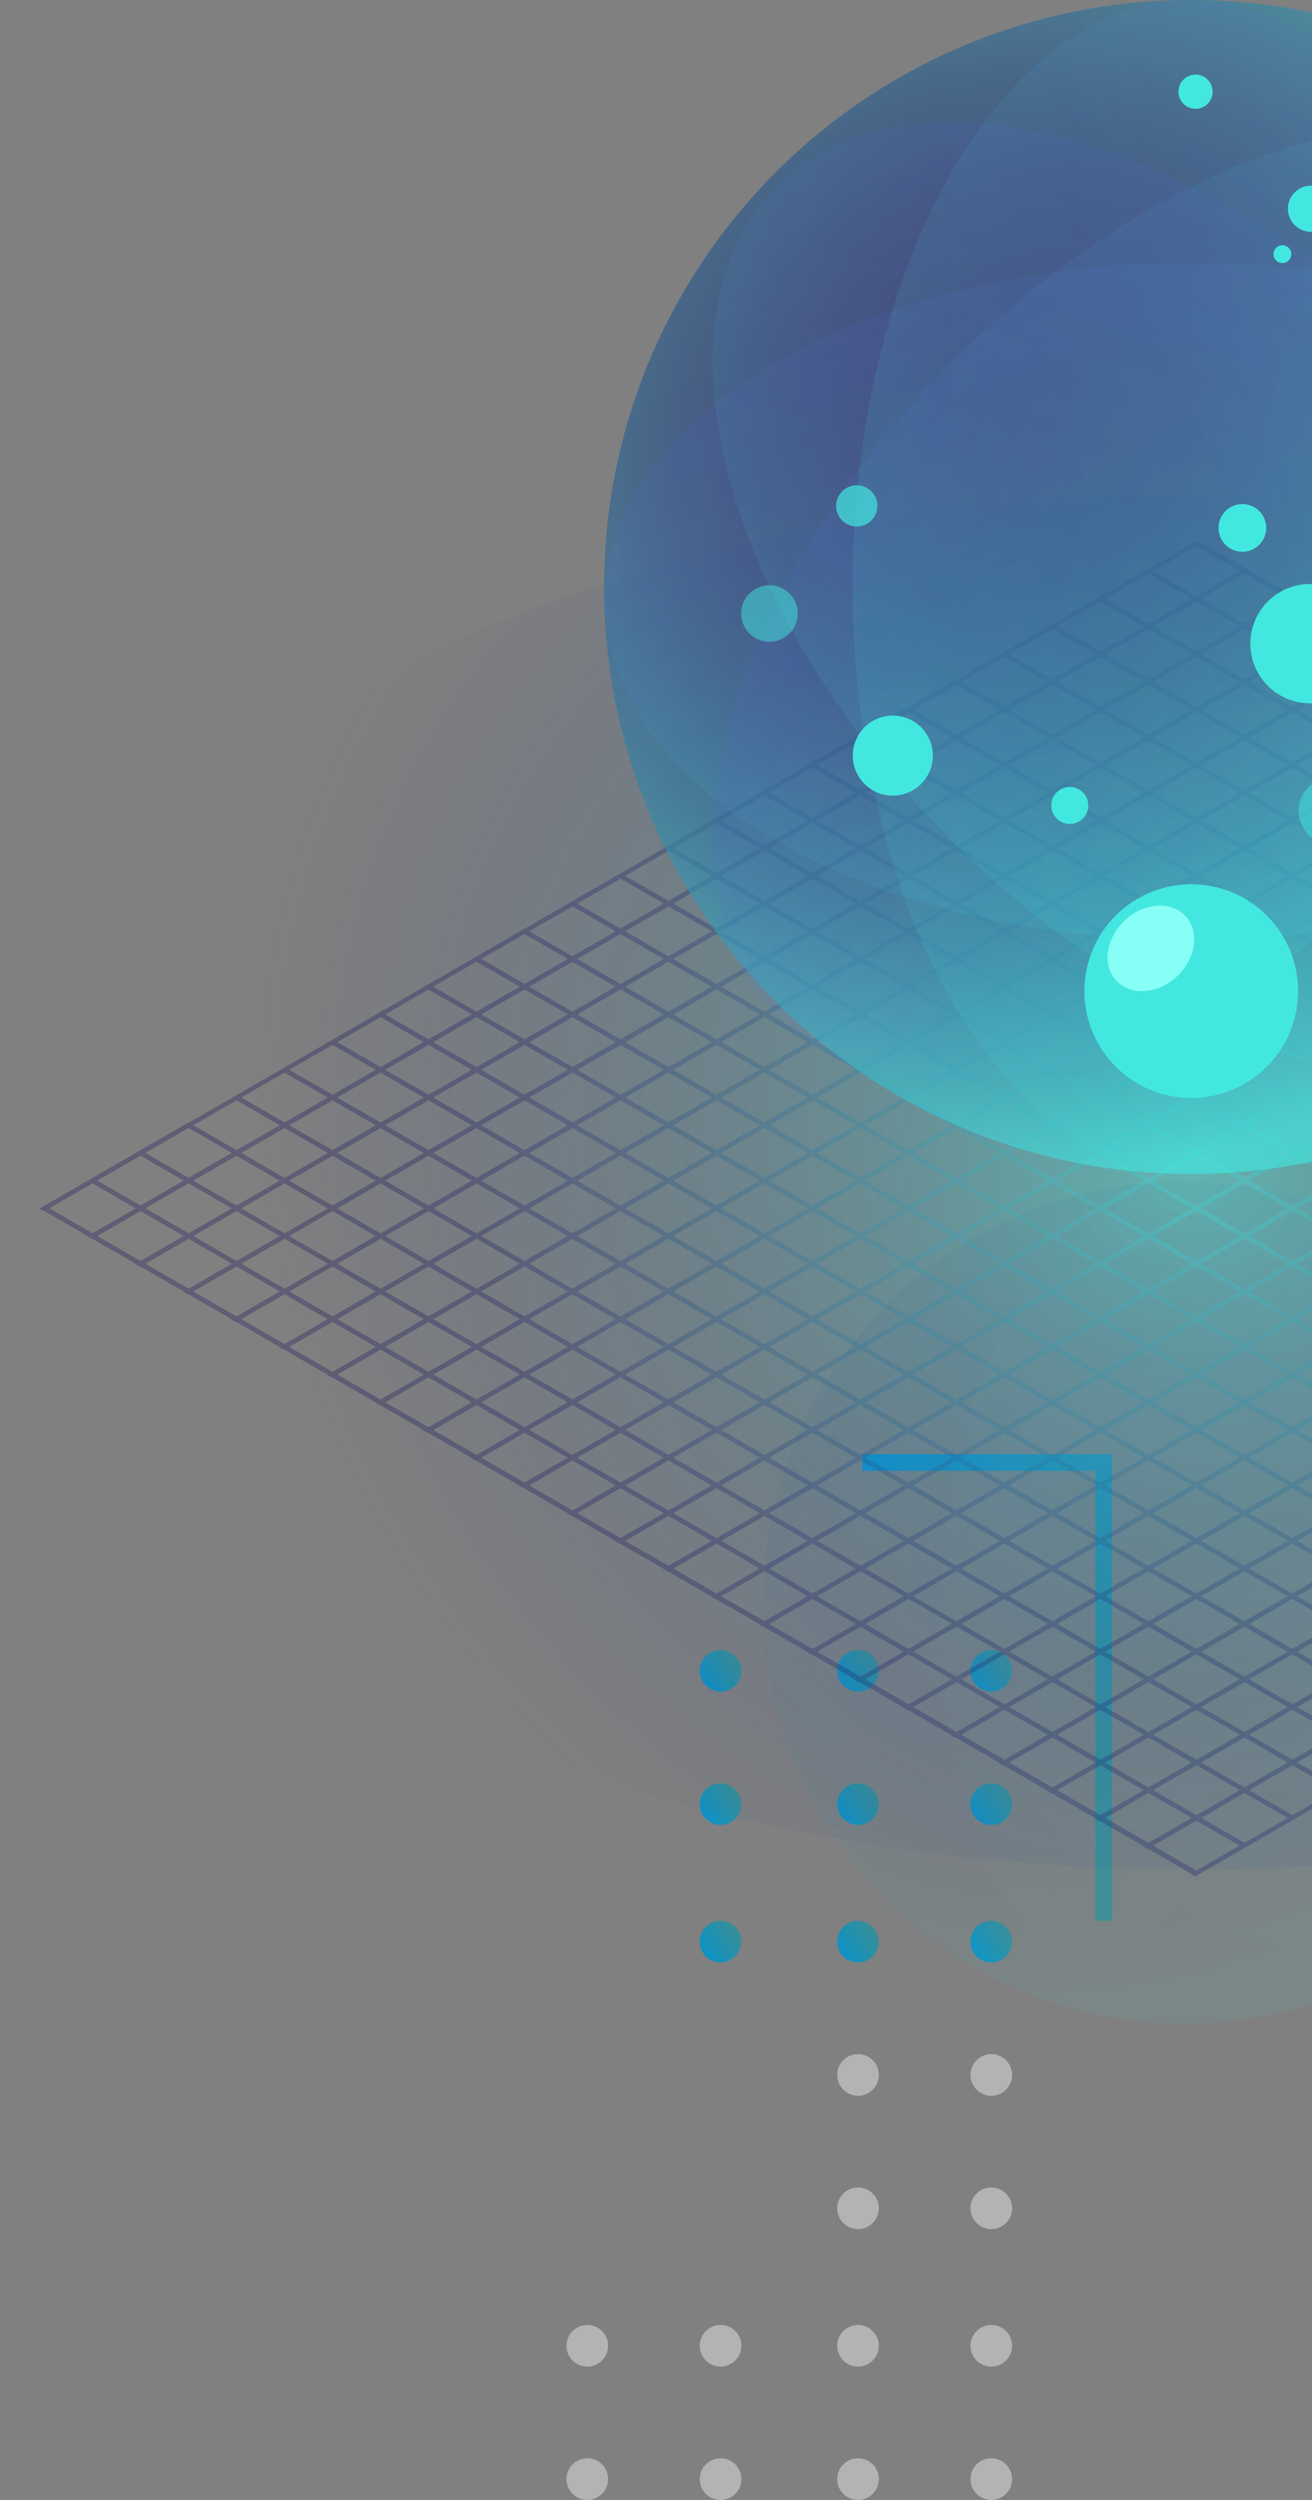 <svg width="315" height="600" viewBox="0 0 315 600" fill="none" xmlns="http://www.w3.org/2000/svg">
  <rect x="0" y="0" width="315" height="600" fill="#808080" stroke="none"/>
  <circle cx="238" cy="595" r="5" fill="white" fill-opacity="0.4"/>
  <circle cx="206" cy="595" r="5" fill="white" fill-opacity="0.4"/>
  <circle cx="173" cy="595" r="5" fill="white" fill-opacity="0.4"/>
  <circle cx="141" cy="595" r="5" fill="white" fill-opacity="0.4"/>
  <circle cx="238" cy="563" r="5" fill="white" fill-opacity="0.4"/>
  <circle cx="206" cy="563" r="5" fill="white" fill-opacity="0.4"/>
  <circle cx="173" cy="563" r="5" fill="white" fill-opacity="0.4"/>
  <circle cx="141" cy="563" r="5" fill="white" fill-opacity="0.4"/>
  <circle cx="238" cy="530" r="5" fill="white" fill-opacity="0.4"/>
  <circle cx="206" cy="530" r="5" fill="white" fill-opacity="0.4"/>
  <circle cx="238" cy="498" r="5" fill="white" fill-opacity="0.4"/>
  <circle cx="206" cy="498" r="5" fill="white" fill-opacity="0.4"/>
  <circle cx="238" cy="466" r="5" fill="url(#paint0_linear_1266_60133)"/>
  <circle cx="206" cy="466" r="5" fill="url(#paint1_linear_1266_60133)"/>
  <circle cx="173" cy="466" r="5" fill="url(#paint2_linear_1266_60133)"/>
  <circle cx="238" cy="433" r="5" fill="url(#paint3_linear_1266_60133)"/>
  <circle cx="206" cy="433" r="5" fill="url(#paint4_linear_1266_60133)"/>
  <circle cx="173" cy="433" r="5" fill="url(#paint5_linear_1266_60133)"/>
  <circle cx="238" cy="401" r="5" fill="url(#paint6_linear_1266_60133)"/>
  <circle cx="206" cy="401" r="5" fill="url(#paint7_linear_1266_60133)"/>
  <circle cx="173" cy="401" r="5" fill="url(#paint8_linear_1266_60133)"/>
  <path d="M265 461L265 351L207 351" stroke="url(#paint9_linear_1266_60133)" stroke-width="4"/>
  <path opacity="0.3" d="M565.072 289.947L563.93 289.276L563.821 289.331L553.448 283.35L553.557 283.295L552.414 282.625L552.306 282.679L541.933 276.698L542.041 276.643L540.899 275.973L540.79 276.027L530.417 270.046L530.526 269.991L529.384 269.321L529.275 269.375L518.902 263.394L519.011 263.339L517.868 262.669L517.759 262.723L507.386 256.742L507.495 256.688L506.353 256.017L506.244 256.071L495.871 250.09L495.98 250.036L494.837 249.365L494.728 249.419L484.355 243.438L484.464 243.384L483.322 242.713L483.213 242.767L472.84 236.786L472.949 236.732L471.806 236.061L471.698 236.116L461.325 230.134L461.433 230.08L460.291 229.409L460.182 229.464L449.809 223.482L449.918 223.428L448.775 222.757L448.667 222.812L438.294 216.83L438.402 216.776L437.26 216.105L437.151 216.16L426.778 210.179L426.887 210.124L425.745 209.454L425.636 209.508L415.263 203.527L415.372 203.472L414.229 202.802L414.12 202.856L403.747 196.875L403.856 196.82L402.714 196.15L402.605 196.204L392.232 190.223L392.341 190.168L391.198 189.498L391.089 189.552L380.716 183.571L380.825 183.517L379.683 182.846L379.574 182.9L369.201 176.919L369.31 176.865L368.167 176.194L368.059 176.248L357.686 170.267L357.794 170.213L356.652 169.542L356.543 169.596L346.17 163.615L346.279 163.561L345.137 162.89L345.028 162.945L334.655 156.963L334.764 156.909L333.621 156.238L333.512 156.293L323.139 150.311L323.248 150.257L322.106 149.586L321.997 149.641L311.624 143.659L311.733 143.605L310.59 142.934L310.481 142.989L300.108 137.008L300.217 136.953L299.075 136.283L298.966 136.337L288.593 130.356L288.702 130.301L287.559 129.631L287.45 129.685L286.308 130.356L275.935 136.337L274.793 137.008L264.42 142.989L263.277 143.659L252.904 149.641L251.762 150.311L241.389 156.293L240.246 156.963L229.873 162.945L228.495 163.67L218.122 169.651L216.98 170.321L206.607 176.303L205.464 176.973L195.091 182.955L193.949 183.625L183.576 189.607L182.433 190.277L172.06 196.258L170.918 196.929L160.545 202.91L159.402 203.581L149.029 209.562L147.887 210.233L137.514 216.214L136.372 216.885L125.89 222.939L124.838 223.537L114.465 229.518L113.323 230.189L102.95 236.17L101.807 236.841L91.434 242.822L90.292 243.492L79.919 249.474L78.776 250.144L68.403 256.126L67.261 256.796L56.888 262.778L55.745 263.448L45.372 269.429L44.103 270.064L33.73 276.045L32.587 276.716L22.215 282.697L21.072 283.368L10.699 289.349L9.539 290.001L9.43 290.056L10.572 290.726L10.681 290.672L21.054 296.653L20.945 296.708L22.088 297.378L22.196 297.324L32.569 303.305L32.461 303.36L33.603 304.03L33.712 303.976L44.085 309.957L43.976 310.012L45.118 310.682L45.227 310.628L55.6 316.609L55.492 316.663L56.634 317.334L56.743 317.28L67.116 323.261L67.007 323.315L68.149 323.986L68.258 323.932L78.631 329.913L78.522 329.967L79.665 330.638L79.774 330.584L90.147 336.565L90.038 336.619L91.18 337.29L91.289 337.235L101.662 343.217L101.553 343.271L102.696 343.942L102.804 343.887L113.177 349.869L113.069 349.923L114.211 350.594L114.32 350.539L124.693 356.521L124.584 356.575L125.727 357.246L125.835 357.191L136.208 363.172L136.1 363.227L137.242 363.897L137.351 363.843L147.724 369.824L147.615 369.879L148.757 370.549L148.866 370.495L159.239 376.476L159.13 376.531L160.273 377.201L160.382 377.147L170.755 383.128L170.646 383.183L171.788 383.853L171.897 383.799L182.27 389.78L182.161 389.834L183.304 390.505L183.413 390.451L193.786 396.432L193.677 396.486L194.819 397.157L194.928 397.103L205.301 403.084L205.192 403.138L206.335 403.809L206.443 403.755L216.816 409.736L216.708 409.79L217.85 410.461L217.959 410.406L228.332 416.388L228.223 416.442L229.366 417.113L229.474 417.058L239.847 423.04L239.738 423.094L240.881 423.765L240.99 423.71L251.363 429.692L251.254 429.746L252.396 430.417L252.505 430.362L262.878 436.343L262.769 436.398L263.912 437.068L264.021 437.014L274.394 442.995L274.285 443.05L275.427 443.72L275.536 443.666L285.909 449.647L285.8 449.702L286.943 450.372L287.396 450.1L288.194 449.647L299.31 443.231L299.709 442.995L310.082 437.014L311.225 436.343L321.598 430.362L322.45 429.873L333.113 423.728L333.675 423.402L344.629 417.076L345.771 416.406L356.18 410.388L357.287 409.754L368.095 403.519L368.82 403.102L379.193 397.121L380.336 396.45L390.709 390.469L391.797 389.834L402.224 383.817L403.367 383.146L413.74 377.165L414.882 376.494L425.255 370.513L426.397 369.842L436.77 363.861L437.913 363.191L448.286 357.209L449.428 356.539L459.801 350.557L460.944 349.887L471.317 343.905L472.459 343.235L482.832 337.254L483.975 336.583L494.348 330.602L495.49 329.931L505.863 323.95L507.005 323.279L517.378 317.298L518.521 316.627L528.894 310.646L530.036 309.975L540.427 303.976L541.57 303.323L551.943 297.342L553.085 296.671L563.458 290.69L564.601 290.02L565.072 289.947ZM551.145 283.368L540.772 289.349L530.399 283.368L540.772 277.386L551.145 283.368ZM286.109 290.02L275.736 296.001L265.363 290.02L275.736 284.038L286.109 290.02ZM276.878 283.368L287.251 277.386L297.624 283.368L287.251 289.349L276.878 283.368ZM287.251 290.672L297.624 296.653L287.251 302.635L276.878 296.653L287.251 290.672ZM288.412 290.02L298.785 284.038L309.158 290.02L298.785 296.001L288.412 290.02ZM299.927 283.368L310.3 277.386L320.673 283.368L310.3 289.349L299.927 283.368ZM298.785 282.697L288.412 276.716L298.785 270.734L309.158 276.716L298.785 282.697ZM287.251 276.045L276.878 270.064L287.251 264.083L297.624 270.064L287.251 276.045ZM286.109 276.716L275.736 282.697L265.363 276.716L275.736 270.734L286.109 276.716ZM274.575 283.368L264.202 289.349L253.829 283.368L264.202 277.386L274.575 283.368ZM263.06 290.02L252.687 296.001L242.314 290.02L252.687 284.038L263.06 290.02ZM264.202 290.672L274.575 296.653L264.202 302.635L253.829 296.653L264.202 290.672ZM275.736 297.324L286.109 303.305L275.736 309.287L265.363 303.305L275.736 297.324ZM287.251 303.976L297.624 309.957L287.251 315.938L276.878 309.957L287.251 303.976ZM288.412 303.305L298.785 297.324L309.158 303.305L298.785 309.287L288.412 303.305ZM299.927 296.653L310.3 290.672L320.673 296.653L310.3 302.635L299.927 296.653ZM311.443 290.02L321.815 284.038L332.188 290.02L321.815 296.001L311.443 290.02ZM322.976 283.368L333.349 277.386L343.722 283.368L333.349 289.349L322.976 283.368ZM321.834 282.697L311.461 276.716L321.834 270.734L332.207 276.716L321.834 282.697ZM310.3 276.045L299.927 270.064L310.3 264.083L320.673 270.064L310.3 276.045ZM298.785 269.393L288.412 263.412L298.785 257.431L309.158 263.412L298.785 269.393ZM287.251 262.759L276.878 256.778L287.251 250.797L297.624 256.778L287.251 262.759ZM286.109 263.412L275.736 269.393L265.363 263.412L275.736 257.431L286.109 263.412ZM274.575 270.064L264.202 276.045L253.829 270.064L264.202 264.083L274.575 270.064ZM263.06 276.716L252.687 282.697L242.314 276.716L252.687 270.734L263.06 276.716ZM251.544 283.368L241.171 289.349L230.798 283.368L241.171 277.386L251.544 283.368ZM240.011 290.02L229.638 296.001L219.265 290.02L229.638 284.038L240.011 290.02ZM241.153 290.672L251.526 296.653L241.153 302.635L230.78 296.653L241.153 290.672ZM252.687 297.324L263.06 303.305L252.687 309.287L242.314 303.305L252.687 297.324ZM264.202 303.976L274.575 309.957L264.202 315.938L253.829 309.957L264.202 303.976ZM275.736 310.628L286.109 316.609L275.736 322.59L265.363 316.609L275.736 310.628ZM287.251 317.28L297.624 323.261L287.251 329.242L276.878 323.261L287.251 317.28ZM288.412 316.609L298.785 310.628L309.158 316.609L298.785 322.59L288.412 316.609ZM299.927 309.957L310.3 303.976L320.673 309.957L310.3 315.938L299.927 309.957ZM311.443 303.305L321.815 297.324L332.188 303.305L321.815 309.287L311.443 303.305ZM322.976 296.653L333.349 290.672L343.722 296.653L333.349 302.635L322.976 296.653ZM334.492 290.02L344.864 284.038L355.237 290.02L344.864 296.001L334.492 290.02ZM346.025 283.368L356.398 277.386L366.771 283.368L356.398 289.349L346.025 283.368ZM344.864 282.697L334.492 276.716L344.864 270.734L355.237 276.716L344.864 282.697ZM333.349 276.045L322.976 270.064L333.349 264.083L343.722 270.064L333.349 276.045ZM321.834 269.393L311.461 263.412L321.834 257.431L332.207 263.412L321.834 269.393ZM310.3 262.759L299.927 256.778L310.3 250.797L320.673 256.778L310.3 262.759ZM298.785 256.108L288.412 250.126L298.785 244.145L309.158 250.126L298.785 256.108ZM287.251 249.456L276.878 243.474L287.251 237.493L297.624 243.474L287.251 249.456ZM286.109 250.108L275.736 256.089L265.363 250.108L275.736 244.127L286.109 250.108ZM274.575 256.76L264.202 262.741L253.829 256.76L264.202 250.779L274.575 256.76ZM263.06 263.412L252.687 269.393L242.314 263.412L252.687 257.431L263.06 263.412ZM251.544 270.064L241.171 276.045L230.798 270.064L241.171 264.083L251.544 270.064ZM240.011 276.716L229.638 282.697L219.265 276.716L229.638 270.734L240.011 276.716ZM228.495 283.368L218.122 289.349L207.749 283.368L218.122 277.386L228.495 283.368ZM216.961 290.02L206.589 296.001L196.216 290.02L206.589 284.038L216.961 290.02ZM218.122 290.672L228.495 296.653L218.122 302.635L207.749 296.653L218.122 290.672ZM229.638 297.324L240.011 303.305L229.638 309.287L219.265 303.305L229.638 297.324ZM241.153 303.976L251.526 309.957L241.153 315.938L230.78 309.957L241.153 303.976ZM252.687 310.628L263.06 316.609L252.687 322.59L242.314 316.609L252.687 310.628ZM264.202 317.28L274.575 323.261L264.202 329.242L253.829 323.261L264.202 317.28ZM275.736 323.932L286.109 329.913L275.736 335.894L265.363 329.913L275.736 323.932ZM287.251 330.565L297.624 336.547L287.251 342.528L276.878 336.547L287.251 330.565ZM288.412 329.913L298.785 323.932L309.158 329.913L298.785 335.894L288.412 329.913ZM299.927 323.261L310.3 317.28L320.673 323.261L310.3 329.242L299.927 323.261ZM311.443 316.609L321.815 310.628L332.188 316.609L321.815 322.59L311.443 316.609ZM322.976 309.957L333.349 303.976L343.722 309.957L333.349 315.938L322.976 309.957ZM334.492 303.305L344.864 297.324L355.237 303.305L344.864 309.287L334.492 303.305ZM346.025 296.671L356.398 290.69L366.771 296.671L356.398 302.653L346.025 296.671ZM357.541 290.02L367.914 284.038L378.286 290.02L367.914 296.001L357.541 290.02ZM369.074 283.368L379.447 277.386L389.82 283.368L379.447 289.349L369.074 283.368ZM367.914 282.697L357.541 276.716L367.914 270.734L378.286 276.716L367.914 282.697ZM356.398 276.045L346.025 270.064L356.398 264.083L366.771 270.064L356.398 276.045ZM344.864 269.393L334.492 263.412L344.864 257.431L355.237 263.412L344.864 269.393ZM333.349 262.759L322.976 256.778L333.349 250.797L343.722 256.778L333.349 262.759ZM321.834 256.108L311.461 250.126L321.834 244.145L332.207 250.126L321.834 256.108ZM310.3 249.456L299.927 243.474L310.3 237.493L320.673 243.474L310.3 249.456ZM298.785 242.804L288.412 236.822L298.785 230.841L309.158 236.822L298.785 242.804ZM287.251 236.152L276.878 230.171L287.251 224.189L297.624 230.171L287.251 236.152ZM286.109 236.822L275.736 242.804L265.363 236.822L275.736 230.841L286.109 236.822ZM274.575 243.456L264.202 249.437L253.829 243.456L264.202 237.475L274.575 243.456ZM263.06 250.108L252.687 256.089L242.314 250.108L252.687 244.127L263.06 250.108ZM251.544 256.76L241.171 262.741L230.798 256.76L241.171 250.779L251.544 256.76ZM240.011 263.412L229.638 269.393L219.265 263.412L229.638 257.431L240.011 263.412ZM228.495 270.064L218.122 276.045L207.749 270.064L218.122 264.083L228.495 270.064ZM216.961 276.716L206.589 282.697L196.216 276.716L206.589 270.734L216.961 276.716ZM205.446 283.368L195.073 289.349L184.7 283.368L195.073 277.386L205.446 283.368ZM193.912 290.02L183.54 296.001L173.167 290.02L183.54 284.038L193.912 290.02ZM195.073 290.672L205.446 296.653L195.073 302.635L184.7 296.653L195.073 290.672ZM206.589 297.324L216.961 303.305L206.589 309.287L196.216 303.305L206.589 297.324ZM218.122 303.976L228.495 309.957L218.122 315.938L207.749 309.957L218.122 303.976ZM229.638 310.628L240.011 316.609L229.638 322.59L219.265 316.609L229.638 310.628ZM241.153 317.28L251.526 323.261L241.153 329.242L230.78 323.261L241.153 317.28ZM252.687 323.913L263.06 329.895L252.687 335.876L242.314 329.895L252.687 323.913ZM264.202 330.565L274.575 336.547L264.202 342.528L253.829 336.547L264.202 330.565ZM275.736 337.217L286.109 343.199L275.736 349.18L265.363 343.199L275.736 337.217ZM287.251 343.869L297.624 349.851L287.251 355.832L276.878 349.851L287.251 343.869ZM288.412 343.217L298.785 337.235L309.158 343.217L298.785 349.198L288.412 343.217ZM299.927 336.565L310.3 330.584L320.673 336.565L310.3 342.546L299.927 336.565ZM311.443 329.913L321.815 323.932L332.188 329.913L321.815 335.894L311.443 329.913ZM322.976 323.261L333.349 317.28L343.722 323.261L333.349 329.242L322.976 323.261ZM334.492 316.609L344.864 310.628L355.237 316.609L344.864 322.59L334.492 316.609ZM346.025 309.957L356.398 303.976L366.771 309.957L356.398 315.938L346.025 309.957ZM357.541 303.305L367.914 297.324L378.286 303.305L367.914 309.287L357.541 303.305ZM369.074 296.671L379.447 290.69L389.82 296.671L379.447 302.653L369.074 296.671ZM380.59 290.02L390.962 284.038L401.335 290.02L390.962 296.001L380.59 290.02ZM392.123 283.368L402.496 277.386L412.869 283.368L402.496 289.349L392.123 283.368ZM390.962 282.697L380.59 276.716L390.962 270.734L401.335 276.716L390.962 282.697ZM379.447 276.045L369.074 270.064L379.447 264.083L389.82 270.064L379.447 276.045ZM367.914 269.393L357.541 263.412L367.914 257.431L378.286 263.412L367.914 269.393ZM356.398 262.759L346.025 256.778L356.398 250.797L366.771 256.778L356.398 262.759ZM344.864 256.108L334.492 250.126L344.864 244.145L355.237 250.126L344.864 256.108ZM333.349 249.456L322.976 243.474L333.349 237.493L343.722 243.474L333.349 249.456ZM321.815 242.804L311.443 236.822L321.815 230.841L332.188 236.822L321.815 242.804ZM310.3 236.152L299.927 230.171L310.3 224.189L320.673 230.171L310.3 236.152ZM298.785 229.5L288.412 223.519L298.785 217.537L309.158 223.519L298.785 229.5ZM287.251 222.848L276.878 216.867L287.251 210.885L297.624 216.867L287.251 222.848ZM286.109 223.519L275.736 229.5L265.363 223.519L275.736 217.537L286.109 223.519ZM274.575 230.171L264.202 236.152L253.829 230.171L264.202 224.189L274.575 230.171ZM263.06 236.822L252.687 242.804L242.314 236.822L252.687 230.841L263.06 236.822ZM251.544 243.456L241.171 249.437L230.798 243.456L241.171 237.475L251.544 243.456ZM240.011 250.108L229.638 256.089L219.265 250.108L229.638 244.127L240.011 250.108ZM228.495 256.76L218.122 262.741L207.749 256.76L218.122 250.779L228.495 256.76ZM216.961 263.412L206.589 269.393L196.216 263.412L206.589 257.431L216.961 263.412ZM205.446 270.064L195.073 276.045L184.7 270.064L195.073 264.083L205.446 270.064ZM193.912 276.716L183.54 282.697L173.167 276.716L183.54 270.734L193.912 276.716ZM182.397 283.368L172.024 289.349L161.651 283.368L172.024 277.386L182.397 283.368ZM170.863 290.02L160.491 296.001L150.118 290.02L160.491 284.038L170.863 290.02ZM172.024 290.672L182.397 296.653L172.024 302.635L161.651 296.653L172.024 290.672ZM183.54 297.324L193.912 303.305L183.54 309.287L173.167 303.305L183.54 297.324ZM195.073 303.976L205.446 309.957L195.073 315.938L184.7 309.957L195.073 303.976ZM206.589 310.628L216.961 316.609L206.589 322.59L196.216 316.609L206.589 310.628ZM218.122 317.28L228.495 323.261L218.122 329.242L207.749 323.261L218.122 317.28ZM229.638 323.913L240.011 329.895L229.638 335.876L219.265 329.895L229.638 323.913ZM241.153 330.565L251.526 336.547L241.153 342.528L230.78 336.547L241.153 330.565ZM252.687 337.217L263.06 343.199L252.687 349.18L242.314 343.199L252.687 337.217ZM264.202 343.869L274.575 349.851L264.202 355.832L253.829 349.851L264.202 343.869ZM275.736 350.521L286.109 356.502L275.736 362.484L265.363 356.502L275.736 350.521ZM287.251 357.173L297.624 363.154L287.251 369.136L276.878 363.154L287.251 357.173ZM288.412 356.502L298.785 350.521L309.158 356.502L298.785 362.484L288.412 356.502ZM299.927 349.851L310.3 343.869L320.673 349.851L310.3 355.832L299.927 349.851ZM311.443 343.217L321.815 337.235L332.188 343.217L321.815 349.198L311.443 343.217ZM322.976 336.565L333.349 330.584L343.722 336.565L333.349 342.546L322.976 336.565ZM334.492 329.913L344.864 323.932L355.237 329.913L344.864 335.894L334.492 329.913ZM346.025 323.261L356.398 317.28L366.771 323.261L356.398 329.242L346.025 323.261ZM357.541 316.609L367.914 310.628L378.286 316.609L367.914 322.59L357.541 316.609ZM369.074 309.957L379.447 303.976L389.82 309.957L379.447 315.938L369.074 309.957ZM380.59 303.305L390.962 297.324L401.335 303.305L390.962 309.287L380.59 303.305ZM392.123 296.671L402.496 290.69L412.869 296.671L402.496 302.653L392.123 296.671ZM403.639 290.02L414.012 284.038L424.384 290.02L414.012 296.001L403.639 290.02ZM415.154 283.368L425.527 277.386L435.9 283.368L425.527 289.349L415.154 283.368ZM414.012 282.697L403.639 276.716L414.012 270.734L424.384 276.716L414.012 282.697ZM402.496 276.045L392.123 270.064L402.496 264.083L412.869 270.064L402.496 276.045ZM390.962 269.393L380.59 263.412L390.962 257.431L401.335 263.412L390.962 269.393ZM379.447 262.759L369.074 256.778L379.447 250.797L389.82 256.778L379.447 262.759ZM367.914 256.108L357.541 250.126L367.914 244.145L378.286 250.126L367.914 256.108ZM356.398 249.456L346.025 243.474L356.398 237.493L366.771 243.474L356.398 249.456ZM344.864 242.804L334.492 236.822L344.864 230.841L355.237 236.822L344.864 242.804ZM333.349 236.152L322.976 230.171L333.349 224.189L343.722 230.171L333.349 236.152ZM321.815 229.5L311.443 223.519L321.815 217.537L332.188 223.519L321.815 229.5ZM310.3 222.848L299.927 216.867L310.3 210.885L320.673 216.867L310.3 222.848ZM298.785 216.196L288.412 210.215L298.785 204.234L309.158 210.215L298.785 216.196ZM287.251 209.562L276.878 203.581L287.251 197.6L297.624 203.581L287.251 209.562ZM286.109 210.215L275.736 216.196L265.363 210.215L275.736 204.234L286.109 210.215ZM274.575 216.867L264.202 222.848L253.829 216.867L264.202 210.885L274.575 216.867ZM263.06 223.519L252.687 229.5L242.314 223.519L252.687 217.537L263.06 223.519ZM251.526 230.171L241.153 236.152L230.78 230.171L241.153 224.189L251.526 230.171ZM240.011 236.822L229.638 242.804L219.265 236.822L229.638 230.841L240.011 236.822ZM228.495 243.456L218.122 249.437L207.749 243.456L218.122 237.475L228.495 243.456ZM216.961 250.108L206.589 256.089L196.216 250.108L206.589 244.127L216.961 250.108ZM205.446 256.76L195.073 262.741L184.7 256.76L195.073 250.779L205.446 256.76ZM193.912 263.412L183.54 269.393L173.167 263.412L183.54 257.431L193.912 263.412ZM182.397 270.064L172.024 276.045L161.651 270.064L172.024 264.083L182.397 270.064ZM170.863 276.716L160.491 282.697L150.118 276.716L160.491 270.734L170.863 276.716ZM159.348 283.368L148.975 289.349L138.602 283.368L148.975 277.386L159.348 283.368ZM147.833 290.02L137.46 296.001L127.087 290.02L137.46 284.038L147.833 290.02ZM148.975 290.672L159.348 296.653L148.975 302.635L138.602 296.653L148.975 290.672ZM160.491 297.324L170.863 303.305L160.491 309.287L150.118 303.305L160.491 297.324ZM172.024 303.976L182.397 309.957L172.024 315.938L161.651 309.957L172.024 303.976ZM183.54 310.628L193.912 316.609L183.54 322.59L173.167 316.609L183.54 310.628ZM195.073 317.28L205.446 323.261L195.073 329.242L184.7 323.261L195.073 317.28ZM206.589 323.913L216.961 329.895L206.589 335.876L196.216 329.895L206.589 323.913ZM218.122 330.565L228.495 336.547L218.122 342.528L207.749 336.547L218.122 330.565ZM229.638 337.217L240.011 343.199L229.638 349.18L219.265 343.199L229.638 337.217ZM241.171 343.869L251.544 349.851L241.171 355.832L230.798 349.851L241.171 343.869ZM252.687 350.521L263.06 356.502L252.687 362.484L242.314 356.502L252.687 350.521ZM264.202 357.173L274.575 363.154L264.202 369.136L253.829 363.154L264.202 357.173ZM275.736 363.825L286.109 369.806L275.736 375.788L265.363 369.806L275.736 363.825ZM287.251 370.477L297.624 376.458L287.251 382.439L276.878 376.458L287.251 370.477ZM288.412 369.806L298.785 363.825L309.158 369.806L298.785 375.788L288.412 369.806ZM299.927 363.154L310.3 357.173L320.673 363.154L310.3 369.136L299.927 363.154ZM311.461 356.502L321.834 350.521L332.207 356.502L321.834 362.484L311.461 356.502ZM322.976 349.851L333.349 343.869L343.722 349.851L333.349 355.832L322.976 349.851ZM334.492 343.217L344.864 337.235L355.237 343.217L344.864 349.198L334.492 343.217ZM346.025 336.565L356.398 330.584L366.771 336.565L356.398 342.546L346.025 336.565ZM357.541 329.913L367.914 323.932L378.286 329.913L367.914 335.894L357.541 329.913ZM369.074 323.261L379.447 317.28L389.82 323.261L379.447 329.242L369.074 323.261ZM380.59 316.609L390.962 310.628L401.335 316.609L390.962 322.59L380.59 316.609ZM392.123 309.957L402.496 303.976L412.869 309.957L402.496 315.938L392.123 309.957ZM403.639 303.305L414.012 297.324L424.384 303.305L414.012 309.287L403.639 303.305ZM415.154 296.671L425.527 290.69L435.9 296.671L425.527 302.653L415.154 296.671ZM426.688 290.02L437.061 284.038L447.434 290.02L437.061 296.001L426.688 290.02ZM438.203 283.368L448.576 277.386L458.949 283.368L448.576 289.349L438.203 283.368ZM437.061 282.697L426.688 276.716L437.061 270.734L447.434 276.716L437.061 282.697ZM425.545 276.045L415.172 270.064L425.545 264.083L435.918 270.064L425.545 276.045ZM414.012 269.393L403.639 263.412L414.012 257.431L424.384 263.412L414.012 269.393ZM402.496 262.759L392.123 256.778L402.496 250.797L412.869 256.778L402.496 262.759ZM390.962 256.108L380.59 250.126L390.962 244.145L401.335 250.126L390.962 256.108ZM379.447 249.456L369.074 243.474L379.447 237.493L389.82 243.474L379.447 249.456ZM367.914 242.804L357.541 236.822L367.914 230.841L378.286 236.822L367.914 242.804ZM356.398 236.152L346.025 230.171L356.398 224.189L366.771 230.171L356.398 236.152ZM344.864 229.5L334.492 223.519L344.864 217.537L355.237 223.519L344.864 229.5ZM333.349 222.848L322.976 216.867L333.349 210.885L343.722 216.867L333.349 222.848ZM321.815 216.196L311.443 210.215L321.815 204.234L332.188 210.215L321.815 216.196ZM310.3 209.562L299.927 203.581L310.3 197.6L320.673 203.581L310.3 209.562ZM298.785 202.91L288.412 196.929L298.785 190.948L309.158 196.929L298.785 202.91ZM287.251 196.258L276.878 190.277L287.251 184.296L297.624 190.277L287.251 196.258ZM286.109 196.911L275.736 202.892L265.363 196.911L275.736 190.93L286.109 196.911ZM274.575 203.563L264.202 209.544L253.829 203.563L264.202 197.582L274.575 203.563ZM263.06 210.215L252.687 216.196L242.314 210.215L252.687 204.234L263.06 210.215ZM251.526 216.867L241.153 222.848L230.78 216.867L241.153 210.885L251.526 216.867ZM240.011 223.519L229.638 229.5L219.265 223.519L229.638 217.537L240.011 223.519ZM228.495 230.171L218.122 236.152L207.749 230.171L218.122 224.189L228.495 230.171ZM216.961 236.822L206.589 242.804L196.216 236.822L206.589 230.841L216.961 236.822ZM205.446 243.456L195.073 249.437L184.7 243.456L195.073 237.475L205.446 243.456ZM193.912 250.108L183.54 256.089L173.167 250.108L183.54 244.127L193.912 250.108ZM182.397 256.76L172.024 262.741L161.651 256.76L172.024 250.779L182.397 256.76ZM170.863 263.412L160.491 269.393L150.118 263.412L160.491 257.431L170.863 263.412ZM159.348 270.064L148.975 276.045L138.602 270.064L148.975 264.083L159.348 270.064ZM147.833 276.716L137.46 282.697L127.087 276.716L137.46 270.734L147.833 276.716ZM136.299 283.368L125.926 289.349L115.553 283.368L125.926 277.386L136.299 283.368ZM124.784 290.02L114.411 296.001L104.038 290.02L114.411 284.038L124.784 290.02ZM125.926 290.672L136.299 296.653L125.926 302.635L115.553 296.653L125.926 290.672ZM137.441 297.324L147.814 303.305L137.441 309.287L127.069 303.305L137.441 297.324ZM148.975 303.976L159.348 309.957L148.975 315.938L138.602 309.957L148.975 303.976ZM160.491 310.628L170.863 316.609L160.491 322.59L150.118 316.609L160.491 310.628ZM172.024 317.28L182.397 323.261L172.024 329.242L161.651 323.261L172.024 317.28ZM183.54 323.913L193.912 329.895L183.54 335.876L173.167 329.895L183.54 323.913ZM195.073 330.565L205.446 336.547L195.073 342.528L184.7 336.547L195.073 330.565ZM206.589 337.217L216.961 343.199L206.589 349.18L196.216 343.199L206.589 337.217ZM218.122 343.869L228.495 349.851L218.122 355.832L207.749 349.851L218.122 343.869ZM229.638 350.521L240.011 356.502L229.638 362.484L219.265 356.502L229.638 350.521ZM241.171 357.173L251.544 363.154L241.171 369.136L230.798 363.154L241.171 357.173ZM252.687 363.825L263.06 369.806L252.687 375.788L242.314 369.806L252.687 363.825ZM264.202 370.477L274.575 376.458L264.202 382.439L253.829 376.458L264.202 370.477ZM275.736 377.129L286.109 383.11L275.736 389.091L265.363 383.11L275.736 377.129ZM287.251 383.763L297.624 389.744L287.251 395.725L276.878 389.744L287.251 383.763ZM288.412 383.11L298.785 377.129L309.158 383.11L298.785 389.091L288.412 383.11ZM299.927 376.458L310.3 370.477L320.673 376.458L310.3 382.439L299.927 376.458ZM311.461 369.806L321.834 363.825L332.207 369.806L321.834 375.788L311.461 369.806ZM322.976 363.154L333.349 357.173L343.722 363.154L333.349 369.136L322.976 363.154ZM334.492 356.502L344.864 350.521L355.237 356.502L344.864 362.484L334.492 356.502ZM346.025 349.869L356.398 343.887L366.771 349.869L356.398 355.85L346.025 349.869ZM357.541 343.217L367.914 337.235L378.286 343.217L367.914 349.198L357.541 343.217ZM369.074 336.565L379.447 330.584L389.82 336.565L379.447 342.546L369.074 336.565ZM380.59 329.913L390.962 323.932L401.335 329.913L390.962 335.894L380.59 329.913ZM392.123 323.261L402.496 317.28L412.869 323.261L402.496 329.242L392.123 323.261ZM403.639 316.609L414.012 310.628L424.384 316.609L414.012 322.59L403.639 316.609ZM415.154 309.957L425.527 303.976L435.9 309.957L425.527 315.938L415.154 309.957ZM426.688 303.305L437.061 297.324L447.434 303.305L437.061 309.287L426.688 303.305ZM438.203 296.671L448.576 290.69L458.949 296.671L448.576 302.653L438.203 296.671ZM449.737 290.02L460.11 284.038L470.483 290.02L460.11 296.001L449.737 290.02ZM461.252 283.368L471.625 277.386L481.998 283.368L471.625 289.349L461.252 283.368ZM460.11 282.697L449.737 276.716L460.11 270.734L470.483 276.716L460.11 282.697ZM448.576 276.045L438.203 270.064L448.576 264.083L458.949 270.064L448.576 276.045ZM437.061 269.393L426.688 263.412L437.061 257.431L447.434 263.412L437.061 269.393ZM425.545 262.759L415.172 256.778L425.545 250.797L435.918 256.778L425.545 262.759ZM414.012 256.108L403.639 250.126L414.012 244.145L424.384 250.126L414.012 256.108ZM402.496 249.456L392.123 243.474L402.496 237.493L412.869 243.474L402.496 249.456ZM390.962 242.804L380.59 236.822L390.962 230.841L401.335 236.822L390.962 242.804ZM379.447 236.152L369.074 230.171L379.447 224.189L389.82 230.171L379.447 236.152ZM367.914 229.5L357.541 223.519L367.914 217.537L378.286 223.519L367.914 229.5ZM356.398 222.848L346.025 216.867L356.398 210.885L366.771 216.867L356.398 222.848ZM344.864 216.196L334.492 210.215L344.864 204.234L355.237 210.215L344.864 216.196ZM333.349 209.562L322.976 203.581L333.349 197.6L343.722 203.581L333.349 209.562ZM321.815 202.91L311.443 196.929L321.815 190.948L332.188 196.929L321.815 202.91ZM310.3 196.258L299.927 190.277L310.3 184.296L320.673 190.277L310.3 196.258ZM298.785 189.607L288.412 183.625L298.785 177.644L309.158 183.625L298.785 189.607ZM287.251 182.955L276.878 176.973L287.251 170.992L297.624 176.973L287.251 182.955ZM286.109 183.625L275.736 189.607L265.363 183.625L275.736 177.644L286.109 183.625ZM274.575 190.259L264.202 196.24L253.829 190.259L264.202 184.278L274.575 190.259ZM263.06 196.911L252.687 202.892L242.314 196.911L252.687 190.93L263.06 196.911ZM251.526 203.563L241.153 209.544L230.78 203.563L241.153 197.582L251.526 203.563ZM240.011 210.215L229.638 216.196L219.265 210.215L229.638 204.234L240.011 210.215ZM228.495 216.867L218.122 222.848L207.749 216.867L218.122 210.885L228.495 216.867ZM216.961 223.519L206.589 229.5L196.216 223.519L206.589 217.537L216.961 223.519ZM205.446 230.171L195.073 236.152L184.7 230.171L195.073 224.189L205.446 230.171ZM193.912 236.822L183.54 242.804L173.167 236.822L183.54 230.841L193.912 236.822ZM182.397 243.456L172.024 249.437L161.651 243.456L172.024 237.475L182.397 243.456ZM170.863 250.108L160.491 256.089L150.118 250.108L160.491 244.127L170.863 250.108ZM159.348 256.76L148.975 262.741L138.602 256.76L148.975 250.779L159.348 256.76ZM147.833 263.412L137.46 269.393L127.087 263.412L137.46 257.431L147.833 263.412ZM136.299 270.064L125.926 276.045L115.553 270.064L125.926 264.083L136.299 270.064ZM124.784 276.716L114.411 282.697L104.038 276.716L114.411 270.734L124.784 276.716ZM113.25 283.368L102.877 289.349L92.504 283.368L102.877 277.386L113.25 283.368ZM101.735 290.02L91.362 296.001L80.989 290.02L91.362 284.038L101.735 290.02ZM102.877 290.672L113.25 296.653L102.877 302.635L92.504 296.653L102.877 290.672ZM114.411 297.324L124.784 303.305L114.411 309.287L104.038 303.305L114.411 297.324ZM125.926 303.976L136.299 309.957L125.926 315.938L115.553 309.957L125.926 303.976ZM137.441 310.628L147.814 316.609L137.441 322.59L127.069 316.609L137.441 310.628ZM148.975 317.28L159.348 323.261L148.975 329.242L138.602 323.261L148.975 317.28ZM160.491 323.913L170.863 329.895L160.491 335.876L150.118 329.895L160.491 323.913ZM172.024 330.565L182.397 336.547L172.024 342.528L161.651 336.547L172.024 330.565ZM183.54 337.217L193.912 343.199L183.54 349.18L173.167 343.199L183.54 337.217ZM195.073 343.869L205.446 349.851L195.073 355.832L184.7 349.851L195.073 343.869ZM206.589 350.521L216.961 356.502L206.589 362.484L196.216 356.502L206.589 350.521ZM218.122 357.173L228.495 363.154L218.122 369.136L207.749 363.154L218.122 357.173ZM229.638 363.825L240.011 369.806L229.638 375.788L219.265 369.806L229.638 363.825ZM241.171 370.477L251.544 376.458L241.171 382.439L230.798 376.458L241.171 370.477ZM252.687 377.129L263.06 383.11L252.687 389.091L242.314 383.11L252.687 377.129ZM264.202 383.763L274.575 389.744L264.202 395.725L253.829 389.744L264.202 383.763ZM275.736 390.414L286.109 396.396L275.736 402.377L265.363 396.396L275.736 390.414ZM287.251 397.066L297.624 403.048L287.251 409.029L276.878 403.048L287.251 397.066ZM288.412 396.414L298.785 390.433L309.158 396.414L298.785 402.395L288.412 396.414ZM299.927 389.762L310.3 383.781L320.673 389.762L310.3 395.743L299.927 389.762ZM311.461 383.11L321.834 377.129L332.207 383.11L321.834 389.091L311.461 383.11ZM322.976 376.458L333.349 370.477L343.722 376.458L333.349 382.439L322.976 376.458ZM334.492 369.806L344.864 363.825L355.237 369.806L344.864 375.788L334.492 369.806ZM346.025 363.154L356.398 357.173L366.771 363.154L356.398 369.136L346.025 363.154ZM357.541 356.502L367.914 350.521L378.286 356.502L367.914 362.484L357.541 356.502ZM369.074 349.869L379.447 343.887L389.82 349.869L379.447 355.85L369.074 349.869ZM380.59 343.217L390.962 337.235L401.335 343.217L390.962 349.198L380.59 343.217ZM392.123 336.565L402.496 330.584L412.869 336.565L402.496 342.546L392.123 336.565ZM403.639 329.913L414.012 323.932L424.384 329.913L414.012 335.894L403.639 329.913ZM415.154 323.261L425.527 317.28L435.9 323.261L425.527 329.242L415.154 323.261ZM426.688 316.609L437.061 310.628L447.434 316.609L437.061 322.59L426.688 316.609ZM438.203 309.957L448.576 303.976L458.949 309.957L448.576 315.938L438.203 309.957ZM449.737 303.305L460.11 297.324L470.483 303.305L460.11 309.287L449.737 303.305ZM461.252 296.671L471.625 290.69L481.998 296.671L471.625 302.653L461.252 296.671ZM472.786 290.02L483.159 284.038L493.531 290.02L483.159 296.001L472.786 290.02ZM484.301 283.368L494.674 277.386L505.047 283.368L494.674 289.349L484.301 283.368ZM483.159 282.697L472.786 276.716L483.159 270.734L493.531 276.716L483.159 282.697ZM471.625 276.045L461.252 270.064L471.625 264.083L481.998 270.064L471.625 276.045ZM460.11 269.411L449.737 263.43L460.11 257.449L470.483 263.43L460.11 269.411ZM448.576 262.759L438.203 256.778L448.576 250.797L458.949 256.778L448.576 262.759ZM437.061 256.108L426.688 250.126L437.061 244.145L447.434 250.126L437.061 256.108ZM425.545 249.456L415.172 243.474L425.545 237.493L435.918 243.474L425.545 249.456ZM414.012 242.804L403.639 236.822L414.012 230.841L424.384 236.822L414.012 242.804ZM402.496 236.152L392.123 230.171L402.496 224.189L412.869 230.171L402.496 236.152ZM390.962 229.5L380.59 223.519L390.962 217.537L401.335 223.519L390.962 229.5ZM379.447 222.848L369.074 216.867L379.447 210.885L389.82 216.867L379.447 222.848ZM367.914 216.196L357.541 210.215L367.914 204.234L378.286 210.215L367.914 216.196ZM356.398 209.562L346.025 203.581L356.398 197.6L366.771 203.581L356.398 209.562ZM344.864 202.91L334.492 196.929L344.864 190.948L355.237 196.929L344.864 202.91ZM333.349 196.258L322.976 190.277L333.349 184.296L343.722 190.277L333.349 196.258ZM321.815 189.607L311.443 183.625L321.815 177.644L332.188 183.625L321.815 189.607ZM310.3 182.955L299.927 176.973L310.3 170.992L320.673 176.973L310.3 182.955ZM298.785 176.303L288.412 170.321L298.785 164.34L309.158 170.321L298.785 176.303ZM287.251 169.651L276.878 163.67L287.251 157.688L297.624 163.67L287.251 169.651ZM286.109 170.321L275.736 176.303L265.363 170.321L275.736 164.34L286.109 170.321ZM274.575 176.973L264.202 182.955L253.829 176.973L264.202 170.992L274.575 176.973ZM263.06 183.625L252.687 189.607L242.314 183.625L252.687 177.644L263.06 183.625ZM251.526 190.259L241.153 196.24L230.78 190.259L241.153 184.278L251.526 190.259ZM240.011 196.911L229.638 202.892L219.265 196.911L229.638 190.93L240.011 196.911ZM228.495 203.563L218.122 209.544L207.749 203.563L218.122 197.582L228.495 203.563ZM216.961 210.215L206.589 216.196L196.216 210.215L206.589 204.234L216.961 210.215ZM205.446 216.867L195.073 222.848L184.7 216.867L195.073 210.885L205.446 216.867ZM193.912 223.519L183.54 229.5L173.167 223.519L183.54 217.537L193.912 223.519ZM182.397 230.171L172.024 236.152L161.651 230.171L172.024 224.189L182.397 230.171ZM170.863 236.822L160.491 242.804L150.118 236.822L160.491 230.841L170.863 236.822ZM159.348 243.456L148.975 249.437L138.602 243.456L148.975 237.475L159.348 243.456ZM147.814 250.108L137.441 256.089L127.069 250.108L137.441 244.127L147.814 250.108ZM136.299 256.76L125.926 262.741L115.553 256.76L125.926 250.779L136.299 256.76ZM124.784 263.412L114.411 269.393L104.038 263.412L114.411 257.431L124.784 263.412ZM113.25 270.064L102.877 276.045L92.504 270.064L102.877 264.083L113.25 270.064ZM101.735 276.716L91.362 282.697L80.989 276.716L91.362 270.734L101.735 276.716ZM90.201 283.368L79.828 289.349L69.455 283.368L79.828 277.386L90.201 283.368ZM78.686 290.02L68.313 296.001L57.94 290.02L68.313 284.038L78.686 290.02ZM79.828 290.672L90.201 296.653L79.828 302.635L69.455 296.653L79.828 290.672ZM91.362 297.324L101.735 303.305L91.362 309.287L80.989 303.305L91.362 297.324ZM102.877 303.976L113.25 309.957L102.877 315.938L92.504 309.957L102.877 303.976ZM114.411 310.628L124.784 316.609L114.411 322.59L104.038 316.609L114.411 310.628ZM125.926 317.28L136.299 323.261L125.926 329.242L115.553 323.261L125.926 317.28ZM137.441 323.913L147.814 329.895L137.441 335.876L127.069 329.895L137.441 323.913ZM148.975 330.565L159.348 336.547L148.975 342.528L138.602 336.547L148.975 330.565ZM160.491 337.217L170.863 343.199L160.491 349.18L150.118 343.199L160.491 337.217ZM172.024 343.869L182.397 349.851L172.024 355.832L161.651 349.851L172.024 343.869ZM183.54 350.521L193.912 356.502L183.54 362.484L173.167 356.502L183.54 350.521ZM195.073 357.173L205.446 363.154L195.073 369.136L184.7 363.154L195.073 357.173ZM206.589 363.825L216.961 369.806L206.589 375.788L196.216 369.806L206.589 363.825ZM218.122 370.477L228.495 376.458L218.122 382.439L207.749 376.458L218.122 370.477ZM229.638 377.129L240.011 383.11L229.638 389.091L219.265 383.11L229.638 377.129ZM241.171 383.763L251.544 389.744L241.171 395.725L230.798 389.744L241.171 383.763ZM252.687 390.414L263.06 396.396L252.687 402.377L242.314 396.396L252.687 390.414ZM264.202 397.066L274.575 403.048L264.202 409.029L253.829 403.048L264.202 397.066ZM275.736 403.718L286.109 409.7L275.736 415.681L265.363 409.7L275.736 403.718ZM287.251 410.37L297.624 416.351L287.251 422.333L276.878 416.351L287.251 410.37ZM288.412 409.7L298.785 403.718L309.158 409.7L298.785 415.681L288.412 409.7ZM299.927 403.048L310.3 397.066L320.673 403.048L310.3 409.029L299.927 403.048ZM311.461 396.414L321.834 390.433L332.207 396.414L321.834 402.395L311.461 396.414ZM322.976 389.762L333.349 383.781L343.722 389.762L333.349 395.743L322.976 389.762ZM334.492 383.11L344.864 377.129L355.237 383.11L344.864 389.091L334.492 383.11ZM346.025 376.458L356.398 370.477L366.771 376.458L356.398 382.439L346.025 376.458ZM357.541 369.806L367.914 363.825L378.286 369.806L367.914 375.788L357.541 369.806ZM369.074 363.154L379.447 357.173L389.82 363.154L379.447 369.136L369.074 363.154ZM380.59 356.502L390.962 350.521L401.335 356.502L390.962 362.484L380.59 356.502ZM392.123 349.869L402.496 343.887L412.869 349.869L402.496 355.85L392.123 349.869ZM403.639 343.217L414.012 337.235L424.384 343.217L414.012 349.198L403.639 343.217ZM415.172 336.565L425.545 330.584L435.918 336.565L425.545 342.546L415.172 336.565ZM426.688 329.913L437.061 323.932L447.434 329.913L437.061 335.894L426.688 329.913ZM438.203 323.261L448.576 317.28L458.949 323.261L448.576 329.242L438.203 323.261ZM449.737 316.609L460.11 310.628L470.483 316.609L460.11 322.59L449.737 316.609ZM461.252 309.957L471.625 303.976L481.998 309.957L471.625 315.938L461.252 309.957ZM472.786 303.305L483.159 297.324L493.531 303.305L483.159 309.287L472.786 303.305ZM484.301 296.671L494.674 290.69L505.047 296.671L494.674 302.653L484.301 296.671ZM495.835 290.02L506.208 284.038L516.581 290.02L506.208 296.001L495.835 290.02ZM507.35 283.368L517.723 277.386L528.096 283.368L517.723 289.349L507.35 283.368ZM506.208 282.697L495.835 276.716L506.208 270.734L516.581 276.716L506.208 282.697ZM494.674 276.045L484.301 270.064L494.674 264.083L505.047 270.064L494.674 276.045ZM483.159 269.411L472.786 263.43L483.159 257.449L493.531 263.43L483.159 269.411ZM471.625 262.759L461.252 256.778L471.625 250.797L481.998 256.778L471.625 262.759ZM460.11 256.108L449.737 250.126L460.11 244.145L470.483 250.126L460.11 256.108ZM448.576 249.456L438.203 243.474L448.576 237.493L458.949 243.474L448.576 249.456ZM437.061 242.804L426.688 236.822L437.061 230.841L447.434 236.822L437.061 242.804ZM425.545 236.152L415.172 230.171L425.545 224.189L435.918 230.171L425.545 236.152ZM414.012 229.5L403.639 223.519L414.012 217.537L424.384 223.519L414.012 229.5ZM402.496 222.848L392.123 216.867L402.496 210.885L412.869 216.867L402.496 222.848ZM390.962 216.196L380.59 210.215L390.962 204.234L401.335 210.215L390.962 216.196ZM379.447 209.562L369.074 203.581L379.447 197.6L389.82 203.581L379.447 209.562ZM367.914 202.91L357.541 196.929L367.914 190.948L378.286 196.929L367.914 202.91ZM356.398 196.258L346.025 190.277L356.398 184.296L366.771 190.277L356.398 196.258ZM344.864 189.607L334.492 183.625L344.864 177.644L355.237 183.625L344.864 189.607ZM333.349 182.955L322.976 176.973L333.349 170.992L343.722 176.973L333.349 182.955ZM321.815 176.303L311.443 170.321L321.815 164.34L332.188 170.321L321.815 176.303ZM310.3 169.651L299.927 163.67L310.3 157.688L320.673 163.67L310.3 169.651ZM298.766 162.999L288.393 157.018L298.766 151.036L309.139 157.018L298.766 162.999ZM287.251 156.365L276.878 150.384L287.251 144.403L297.624 150.384L287.251 156.365ZM286.109 157.018L275.736 162.999L265.363 157.018L275.736 151.036L286.109 157.018ZM274.575 163.67L264.202 169.651L253.829 163.67L264.202 157.688L274.575 163.67ZM263.06 170.321L252.687 176.303L242.314 170.321L252.687 164.34L263.06 170.321ZM251.526 176.973L241.153 182.955L230.78 176.973L241.153 170.992L251.526 176.973ZM240.011 183.625L229.638 189.607L219.265 183.625L229.638 177.644L240.011 183.625ZM228.495 190.259L218.122 196.24L207.749 190.259L218.122 184.278L228.495 190.259ZM216.961 196.911L206.589 202.892L196.216 196.911L206.589 190.93L216.961 196.911ZM205.446 203.563L195.073 209.544L184.7 203.563L195.073 197.582L205.446 203.563ZM193.912 210.215L183.54 216.196L173.167 210.215L183.54 204.234L193.912 210.215ZM182.397 216.867L172.024 222.848L161.651 216.867L172.024 210.885L182.397 216.867ZM170.863 223.519L160.491 229.5L150.118 223.519L160.491 217.537L170.863 223.519ZM159.348 230.171L148.975 236.152L138.602 230.171L148.975 224.189L159.348 230.171ZM147.814 236.822L137.441 242.804L127.069 236.822L137.441 230.841L147.814 236.822ZM136.299 243.456L125.926 249.437L115.553 243.456L125.926 237.475L136.299 243.456ZM124.784 250.108L114.411 256.089L104.038 250.108L114.411 244.127L124.784 250.108ZM113.25 256.76L102.877 262.741L92.504 256.76L102.877 250.779L113.25 256.76ZM101.735 263.412L91.362 269.393L80.989 263.412L91.362 257.431L101.735 263.412ZM90.201 270.064L79.828 276.045L69.455 270.064L79.828 264.083L90.201 270.064ZM78.686 276.716L68.313 282.697L57.94 276.716L68.313 270.734L78.686 276.716ZM67.152 283.368L56.779 289.349L46.406 283.368L56.779 277.386L67.152 283.368ZM55.636 290.001L45.264 295.983L34.891 290.001L45.264 284.02L55.636 290.001ZM56.779 290.672L67.152 296.653L56.779 302.635L46.406 296.653L56.779 290.672ZM68.313 297.324L78.686 303.305L68.313 309.287L57.94 303.305L68.313 297.324ZM79.828 303.976L90.201 309.957L79.828 315.938L69.455 309.957L79.828 303.976ZM91.362 310.628L101.735 316.609L91.362 322.59L80.989 316.609L91.362 310.628ZM102.877 317.28L113.25 323.261L102.877 329.242L92.504 323.261L102.877 317.28ZM114.411 323.913L124.784 329.895L114.411 335.876L104.038 329.895L114.411 323.913ZM125.926 330.565L136.299 336.547L125.926 342.528L115.553 336.547L125.926 330.565ZM137.441 337.217L147.814 343.199L137.441 349.18L127.069 343.199L137.441 337.217ZM148.975 343.869L159.348 349.851L148.975 355.832L138.602 349.851L148.975 343.869ZM160.491 350.521L170.863 356.502L160.491 362.502L150.118 356.521L160.491 350.521ZM172.024 357.173L182.397 363.154L172.024 369.136L161.651 363.154L172.024 357.173ZM183.54 363.825L193.912 369.806L183.54 375.788L173.167 369.806L183.54 363.825ZM195.073 370.477L205.446 376.458L195.073 382.439L184.7 376.458L195.073 370.477ZM206.589 377.111L216.961 383.092L206.589 389.073L196.216 383.092L206.589 377.111ZM218.122 383.763L228.495 389.744L218.122 395.725L207.749 389.744L218.122 383.763ZM229.638 390.414L240.011 396.396L229.638 402.377L219.265 396.396L229.638 390.414ZM241.171 397.066L251.544 403.048L241.171 409.029L230.798 403.048L241.171 397.066ZM252.687 403.718L263.06 409.7L252.687 415.681L242.314 409.7L252.687 403.718ZM264.202 410.37L274.575 416.351L264.202 422.333L253.829 416.351L264.202 410.37ZM275.736 417.022L286.109 423.003L275.736 428.985L265.363 423.003L275.736 417.022ZM287.251 423.674L297.624 429.655L287.251 435.637L276.878 429.655L287.251 423.674ZM288.412 423.003L298.785 417.022L309.158 423.003L298.785 428.985L288.412 423.003ZM299.927 416.351L310.3 410.37L320.673 416.351L310.3 422.333L299.927 416.351ZM311.461 409.7L321.834 403.718L332.207 409.7L321.834 415.681L311.461 409.7ZM322.976 403.066L333.349 397.084L343.722 403.066L333.349 409.047L322.976 403.066ZM334.492 396.414L344.864 390.433L355.237 396.414L344.864 402.395L334.492 396.414ZM346.025 389.762L356.398 383.781L366.771 389.762L356.398 395.743L346.025 389.762ZM357.541 383.11L367.914 377.129L378.286 383.11L367.914 389.091L357.541 383.11ZM369.074 376.458L379.447 370.477L389.82 376.458L379.447 382.439L369.074 376.458ZM380.59 369.806L390.962 363.825L401.335 369.806L390.962 375.788L380.59 369.806ZM392.123 363.154L402.496 357.173L412.869 363.154L402.496 369.136L392.123 363.154ZM403.639 356.502L414.012 350.521L424.384 356.502L414.012 362.484L403.639 356.502ZM415.172 349.869L425.545 343.887L435.918 349.869L425.545 355.85L415.172 349.869ZM426.688 343.217L437.061 337.235L447.434 343.217L437.061 349.198L426.688 343.217ZM438.203 336.565L448.576 330.584L458.949 336.565L448.576 342.546L438.203 336.565ZM449.737 329.913L460.11 323.932L470.483 329.913L460.11 335.894L449.737 329.913ZM461.252 323.261L471.625 317.28L481.998 323.261L471.625 329.242L461.252 323.261ZM472.786 316.609L483.159 310.628L493.531 316.609L483.159 322.59L472.786 316.609ZM484.301 309.957L494.674 303.976L505.047 309.957L494.674 315.938L484.301 309.957ZM495.835 303.305L506.208 297.324L516.581 303.305L506.208 309.287L495.835 303.305ZM507.35 296.671L517.723 290.69L528.096 296.671L517.723 302.653L507.35 296.671ZM518.865 290.02L529.238 284.038L539.611 290.02L529.238 296.001L518.865 290.02ZM539.63 276.716L529.257 282.697L518.884 276.716L529.257 270.734L539.63 276.716ZM528.096 270.064L517.723 276.045L507.35 270.064L517.723 264.083L528.096 270.064ZM516.581 263.412L506.208 269.393L495.835 263.412L506.208 257.431L516.581 263.412ZM505.047 256.76L494.674 262.741L484.301 256.76L494.674 250.779L505.047 256.76ZM493.531 250.108L483.159 256.089L472.786 250.108L483.159 244.127L493.531 250.108ZM481.998 243.474L471.625 249.456L461.252 243.474L471.625 237.493L481.998 243.474ZM470.483 236.822L460.11 242.804L449.737 236.822L460.11 230.841L470.483 236.822ZM458.967 230.171L448.594 236.152L438.221 230.171L448.594 224.189L458.967 230.171ZM447.434 223.519L437.061 229.5L426.688 223.519L437.061 217.537L447.434 223.519ZM435.918 216.867L425.545 222.848L415.172 216.867L425.545 210.885L435.918 216.867ZM424.384 210.215L414.012 216.196L403.639 210.215L414.012 204.234L424.384 210.215ZM412.869 203.563L402.496 209.544L392.123 203.563L402.496 197.582L412.869 203.563ZM401.335 196.911L390.962 202.892L380.59 196.911L390.962 190.93L401.335 196.911ZM389.82 190.259L379.447 196.24L369.074 190.259L379.447 184.278L389.82 190.259ZM378.286 183.625L367.914 189.607L357.541 183.625L367.914 177.644L378.286 183.625ZM366.771 176.973L356.398 182.955L346.025 176.973L356.398 170.992L366.771 176.973ZM355.237 170.321L344.864 176.303L334.492 170.321L344.864 164.34L355.237 170.321ZM343.722 163.67L333.349 169.651L322.976 163.67L333.349 157.688L343.722 163.67ZM332.207 157.018L321.834 162.999L311.461 157.018L321.834 151.036L332.207 157.018ZM320.673 150.366L310.3 156.347L299.927 150.366L310.3 144.384L320.673 150.366ZM309.158 143.714L298.785 149.695L288.412 143.714L298.785 137.733L309.158 143.714ZM287.251 131.081L297.624 137.062L287.251 143.043L276.878 137.062L287.251 131.081ZM275.736 137.733L286.109 143.714L275.736 149.695L265.363 143.714L275.736 137.733ZM264.202 144.384L274.575 150.366L264.202 156.347L253.829 150.366L264.202 144.384ZM252.687 151.036L263.06 157.018L252.687 162.999L242.314 157.018L252.687 151.036ZM241.153 157.688L251.526 163.67L241.153 169.651L230.78 163.67L241.153 157.688ZM229.638 164.322L240.011 170.303L229.638 176.285L219.265 170.303L229.638 164.322ZM218.104 170.974L228.477 176.955L218.104 182.937L207.731 176.955L218.104 170.974ZM206.589 177.626L216.961 183.607L206.589 189.588L196.216 183.607L206.589 177.626ZM195.055 184.278L205.428 190.259L195.055 196.24L184.682 190.259L195.055 184.278ZM183.54 190.93L193.912 196.911L183.54 202.892L173.167 196.911L183.54 190.93ZM172.024 197.582L182.397 203.563L172.024 209.544L161.651 203.563L172.024 197.582ZM160.491 204.234L170.863 210.215L160.491 216.196L150.118 210.215L160.491 204.234ZM148.975 210.885L159.348 216.867L148.975 222.848L138.602 216.867L148.975 210.885ZM147.814 223.519L137.441 229.5L127.069 223.519L137.441 217.537L147.814 223.519ZM125.926 224.171L136.299 230.152L125.926 236.134L115.553 230.152L125.926 224.171ZM114.392 230.823L124.765 236.804L114.392 242.786L104.02 236.804L114.392 230.823ZM102.877 237.475L113.25 243.456L102.877 249.437L92.504 243.456L102.877 237.475ZM91.362 244.127L101.735 250.108L91.362 256.089L80.989 250.108L91.362 244.127ZM79.828 250.779L90.201 256.76L79.828 262.741L69.455 256.76L79.828 250.779ZM68.313 257.431L78.686 263.412L68.313 269.393L57.94 263.412L68.313 257.431ZM56.779 264.083L67.152 270.064L56.779 276.045L46.406 270.064L56.779 264.083ZM45.264 270.716L55.636 276.698L45.264 282.679L34.891 276.698L45.264 270.716ZM33.73 277.368L44.103 283.35L33.73 289.331L23.357 283.35L33.73 277.368ZM11.842 290.001L22.215 284.02L32.587 290.001L22.215 295.983L11.842 290.001ZM23.357 296.653L33.73 290.672L44.103 296.653L33.73 302.635L23.357 296.653ZM34.891 303.305L45.264 297.324L55.636 303.305L45.264 309.287L34.891 303.305ZM46.406 309.957L56.779 303.976L67.152 309.957L56.779 315.938L46.406 309.957ZM57.94 316.609L68.313 310.628L78.686 316.609L68.313 322.59L57.94 316.609ZM69.455 323.261L79.828 317.28L90.201 323.261L79.828 329.242L69.455 323.261ZM80.989 329.913L91.362 323.932L101.735 329.913L91.362 335.894L80.989 329.913ZM92.504 336.565L102.877 330.584L113.25 336.565L102.877 342.546L92.504 336.565ZM104.02 343.217L114.392 337.235L124.765 343.217L114.392 349.198L104.02 343.217ZM115.553 349.851L125.926 343.869L136.299 349.851L125.926 355.832L115.553 349.851ZM127.069 356.502L137.441 350.521L147.814 356.502L137.46 362.502L127.069 356.502ZM138.602 363.154L148.975 357.173L159.348 363.154L148.975 369.136L138.602 363.154ZM150.118 369.806L160.491 363.825L170.863 369.806L160.491 375.788L150.118 369.806ZM161.651 376.458L172.024 370.477L182.397 376.458L172.024 382.439L161.651 376.458ZM173.167 383.11L183.54 377.129L193.912 383.11L183.54 389.091L173.167 383.11ZM184.7 389.762L195.073 383.781L205.446 389.762L195.073 395.743L184.7 389.762ZM196.216 396.414L206.589 390.433L216.961 396.414L206.589 402.395L196.216 396.414ZM207.749 403.048L218.122 397.066L228.495 403.048L218.122 409.029L207.749 403.048ZM219.265 409.7L229.638 403.718L240.011 409.7L229.638 415.681L219.265 409.7ZM230.78 416.351L241.153 410.37L251.526 416.351L241.153 422.333L230.78 416.351ZM242.314 423.003L252.687 417.022L263.06 423.003L252.687 428.985L242.314 423.003ZM253.829 429.655L264.202 423.674L274.575 429.655L264.202 435.637L253.829 429.655ZM265.363 436.307L275.736 430.326L286.109 436.307L275.736 442.288L265.363 436.307ZM276.878 442.959L287.251 436.978L297.624 442.959L287.251 448.94L276.878 442.959ZM298.785 442.288L288.412 436.307L298.785 430.326L309.158 436.307L298.785 442.288ZM310.3 435.637L299.927 429.655L310.3 423.674L320.673 429.655L310.3 435.637ZM321.834 428.985L311.461 423.003L321.834 417.022L332.207 423.003L321.834 428.985ZM333.349 422.351L322.976 416.37L333.349 410.388L343.722 416.37L333.349 422.351ZM334.492 409.7L344.864 403.718L355.237 409.7L344.864 415.681L334.492 409.7ZM346.025 403.066L356.398 397.084L366.771 403.066L356.398 409.047L346.025 403.066ZM367.932 402.395L357.559 396.414L367.932 390.433L378.305 396.414L367.932 402.395ZM379.447 395.743L369.074 389.762L379.447 383.781L389.82 389.762L379.447 395.743ZM390.962 389.091L380.59 383.11L390.962 377.129L401.335 383.11L390.962 389.091ZM402.496 382.439L392.123 376.458L402.496 370.477L412.869 376.458L402.496 382.439ZM414.012 375.806L403.639 369.824L414.012 363.843L424.384 369.824L414.012 375.806ZM425.545 369.154L415.172 363.172L425.545 357.191L435.918 363.172L425.545 369.154ZM437.061 362.502L426.688 356.521L437.061 350.539L447.434 356.521L437.061 362.502ZM448.594 355.85L438.221 349.869L448.594 343.887L458.967 349.869L448.594 355.85ZM460.11 349.198L449.737 343.217L460.11 337.235L470.483 343.217L460.11 349.198ZM471.625 342.546L461.252 336.565L471.625 330.584L481.998 336.565L471.625 342.546ZM483.159 335.894L472.786 329.913L483.159 323.932L493.531 329.913L483.159 335.894ZM494.674 329.242L484.301 323.261L494.674 317.28L505.047 323.261L494.674 329.242ZM506.208 322.608L495.835 316.627L506.208 310.646L516.581 316.627L506.208 322.608ZM517.723 315.957L507.35 309.975L517.723 303.994L528.096 309.975L517.723 315.957ZM518.865 303.305L529.238 297.324L539.611 303.305L529.238 309.287L518.865 303.305ZM540.772 302.653L530.399 296.671L540.772 290.69L551.145 296.671L540.772 302.653ZM552.306 296.001L541.933 290.02L552.306 284.038L562.679 290.02L552.306 296.001Z" fill="url(#paint10_radial_1266_60133)"/>
  <path opacity="0.5" d="M286 448.687C443.953 448.687 572 374.801 572 283.658C572 192.515 443.953 118.629 286 118.629C128.047 118.629 0 192.515 0 283.658C0 374.801 128.047 448.687 286 448.687Z" fill="url(#paint11_radial_1266_60133)"/>
  <path opacity="0.11" d="M285.999 281.773C363.849 281.773 426.959 218.696 426.959 140.886C426.959 63.077 363.849 0 285.999 0C208.149 0 145.039 63.077 145.039 140.886C145.039 218.696 208.149 281.773 285.999 281.773Z" fill="url(#paint12_linear_1266_60133)"/>
  <path opacity="0.6" d="M285.999 281.773C363.849 281.773 426.959 218.696 426.959 140.886C426.959 63.077 363.849 0 285.999 0C208.149 0 145.039 63.077 145.039 140.886C145.039 218.696 208.149 281.773 285.999 281.773Z" fill="url(#paint13_radial_1266_60133)"/>
  <path opacity="0.11" d="M285.999 225.603C363.738 225.603 426.759 189.232 426.759 144.367C426.759 99.501 363.738 63.13 285.999 63.13C208.259 63.13 145.238 99.501 145.238 144.367C145.238 189.232 208.259 225.603 285.999 225.603Z" fill="url(#paint14_linear_1266_60133)"/>
  <path opacity="0.11" d="M397.019 114.641C380.589 175.922 317.572 238.907 256.259 255.328C194.946 271.749 158.55 235.391 174.98 174.11C191.41 112.829 254.427 49.844 315.74 33.423C377.071 16.983 413.449 53.36 397.019 114.641Z" fill="url(#paint15_linear_1266_60133)"/>
  <path opacity="0.11" d="M315.757 255.328C254.444 238.907 191.426 175.922 174.997 114.641C158.567 53.36 194.945 16.983 256.258 33.405C317.57 49.826 380.588 112.811 397.018 174.092C413.448 235.373 377.07 271.75 315.757 255.328Z" fill="url(#paint16_linear_1266_60133)"/>
  <path opacity="0.11" d="M285.998 281.374C330.887 281.374 367.277 218.386 367.277 140.687C367.277 62.988 330.887 0 285.998 0C241.109 0 204.719 62.988 204.719 140.687C204.719 218.386 241.109 281.374 285.998 281.374Z" fill="url(#paint17_linear_1266_60133)"/>
  <g opacity="0.11">
    <path opacity="0.11" d="M284.206 485.626C340.012 485.626 385.252 440.41 385.252 384.633C385.252 328.856 340.012 283.64 284.206 283.64C228.4 283.64 183.16 328.856 183.16 384.633C183.16 440.41 228.4 485.626 284.206 485.626Z" fill="url(#paint18_linear_1266_60133)"/>
    <path opacity="0.6" d="M284.206 485.626C340.012 485.626 385.252 440.41 385.252 384.633C385.252 328.856 340.012 283.64 284.206 283.64C228.4 283.64 183.16 328.856 183.16 384.633C183.16 440.41 228.4 485.626 284.206 485.626Z" fill="url(#paint19_radial_1266_60133)"/>
    <path opacity="0.11" d="M284.205 445.37C339.931 445.37 385.106 419.297 385.106 387.134C385.106 354.971 339.931 328.898 284.205 328.898C228.479 328.898 183.305 354.971 183.305 387.134C183.305 419.297 228.479 445.37 284.205 445.37Z" fill="url(#paint20_linear_1266_60133)"/>
    <path opacity="0.11" d="M363.781 365.819C352.012 409.754 306.82 454.904 262.88 466.667C218.922 478.43 192.845 452.366 204.614 408.449C216.383 364.514 261.575 319.364 305.515 307.601C349.473 295.838 375.569 321.902 363.781 365.819Z" fill="url(#paint21_linear_1266_60133)"/>
    <path opacity="0.11" d="M305.53 466.685C261.572 454.922 216.399 409.754 204.63 365.837C192.86 321.902 218.938 295.838 262.878 307.601C306.836 319.364 352.009 364.532 363.779 408.449C375.548 452.366 349.47 478.448 305.53 466.685Z" fill="url(#paint22_linear_1266_60133)"/>
    <path opacity="0.11" d="M284.204 487.982C316.383 487.982 342.47 442.831 342.47 387.134C342.47 331.437 316.383 286.286 284.204 286.286C252.024 286.286 225.938 331.437 225.938 387.134C225.938 442.831 252.024 487.982 284.204 487.982Z" fill="url(#paint23_linear_1266_60133)"/>
  </g>
  <path d="M308.16 224.932C301.015 212.698 285.292 208.583 273.07 215.743C260.829 222.884 256.712 238.599 263.876 250.815C271.021 263.049 286.743 267.164 298.966 260.004C311.189 252.863 315.305 237.167 308.16 224.932Z" fill="url(#paint24_radial_1266_60133)"/>
  <path opacity="0.5" d="M327.092 190.458C324.807 186.543 319.766 185.22 315.867 187.522C311.968 189.824 310.626 194.845 312.929 198.742C315.214 202.657 320.256 203.98 324.154 201.678C328.071 199.394 329.377 194.373 327.092 190.458Z" fill="url(#paint25_radial_1266_60133)"/>
  <path d="M282.607 234.303C287.177 230.007 288.084 223.537 284.602 219.839C281.138 216.142 274.61 216.631 270.04 220.927C265.47 225.222 264.563 231.693 268.045 235.391C271.527 239.088 278.037 238.599 282.607 234.303Z" fill="#88FFF6"/>
  <path d="M260.683 191.075C259.45 188.954 256.73 188.247 254.608 189.48C252.486 190.712 251.779 193.431 253.012 195.551C254.245 197.672 256.965 198.379 259.087 197.146C261.209 195.914 261.916 193.195 260.683 191.075Z" fill="url(#paint26_radial_1266_60133)"/>
  <path d="M222.654 176.502C219.971 171.917 214.077 170.376 209.507 173.058C204.919 175.741 203.377 181.632 206.061 186.199C208.745 190.785 214.639 192.325 219.209 189.643C223.797 186.978 225.338 181.088 222.654 176.502Z" fill="url(#paint27_radial_1266_60133)"/>
  <path d="M314.526 168.799C322.438 168.799 328.852 162.388 328.852 154.48C328.852 146.572 322.438 140.161 314.526 140.161C306.613 140.161 300.199 146.572 300.199 154.48C300.199 162.388 306.613 168.799 314.526 168.799Z" fill="url(#paint28_radial_1266_60133)"/>
  <path d="M303.228 123.812C301.633 121.076 298.114 120.169 295.394 121.764C292.656 123.359 291.749 126.858 293.345 129.594C294.941 132.331 298.459 133.238 301.179 131.643C303.899 130.048 304.824 126.531 303.228 123.812Z" fill="url(#paint29_radial_1266_60133)"/>
  <path d="M290.586 19.938C289.444 17.98 286.923 17.328 284.965 18.469C283.006 19.611 282.353 22.131 283.496 24.088C284.638 26.046 287.159 26.698 289.117 25.556C291.076 24.414 291.729 21.895 290.586 19.938Z" fill="url(#paint30_radial_1266_60133)"/>
  <path d="M319.55 47.306C318.009 44.66 314.617 43.772 311.97 45.313C309.322 46.853 308.434 50.243 309.975 52.889C311.516 55.535 314.908 56.423 317.555 54.883C320.203 53.342 321.092 49.953 319.55 47.306Z" fill="url(#paint31_radial_1266_60133)"/>
  <path d="M309.737 59.922C309.139 58.907 307.833 58.562 306.818 59.16C305.802 59.758 305.457 61.063 306.056 62.078C306.654 63.093 307.96 63.438 308.976 62.84C309.991 62.242 310.336 60.937 309.737 59.922Z" fill="url(#paint32_radial_1266_60133)"/>
  <path opacity="0.5" d="M190.594 143.823C188.708 140.578 184.537 139.491 181.309 141.394C178.063 143.279 176.975 147.448 178.879 150.674C180.765 153.918 184.936 155.006 188.164 153.103C191.392 151.218 192.48 147.049 190.594 143.823Z" fill="url(#paint33_radial_1266_60133)"/>
  <path opacity="0.7" d="M209.981 118.919C208.603 116.562 205.556 115.765 203.199 117.142C200.841 118.52 200.044 121.565 201.422 123.921C202.8 126.277 205.847 127.075 208.204 125.697C210.562 124.302 211.36 121.275 209.981 118.919Z" fill="url(#paint34_radial_1266_60133)"/>
  <defs>
    <linearGradient id="paint0_linear_1266_60133" x1="242.517" y1="461.225" x2="231.594" y2="468.58" gradientUnits="userSpaceOnUse">
      <stop stop-color="#009AA7" stop-opacity="0.5"/>
      <stop offset="1" stop-color="#0492D4"/>
    </linearGradient>
    <linearGradient id="paint1_linear_1266_60133" x1="210.517" y1="461.225" x2="199.594" y2="468.58" gradientUnits="userSpaceOnUse">
      <stop stop-color="#009AA7" stop-opacity="0.5"/>
      <stop offset="1" stop-color="#0492D4"/>
    </linearGradient>
    <linearGradient id="paint2_linear_1266_60133" x1="177.517" y1="461.225" x2="166.594" y2="468.58" gradientUnits="userSpaceOnUse">
      <stop stop-color="#009AA7" stop-opacity="0.5"/>
      <stop offset="1" stop-color="#0492D4"/>
    </linearGradient>
    <linearGradient id="paint3_linear_1266_60133" x1="242.517" y1="428.225" x2="231.594" y2="435.58" gradientUnits="userSpaceOnUse">
      <stop stop-color="#009AA7" stop-opacity="0.5"/>
      <stop offset="1" stop-color="#0492D4"/>
    </linearGradient>
    <linearGradient id="paint4_linear_1266_60133" x1="210.517" y1="428.225" x2="199.594" y2="435.58" gradientUnits="userSpaceOnUse">
      <stop stop-color="#009AA7" stop-opacity="0.5"/>
      <stop offset="1" stop-color="#0492D4"/>
    </linearGradient>
    <linearGradient id="paint5_linear_1266_60133" x1="177.517" y1="428.225" x2="166.594" y2="435.58" gradientUnits="userSpaceOnUse">
      <stop stop-color="#009AA7" stop-opacity="0.5"/>
      <stop offset="1" stop-color="#0492D4"/>
    </linearGradient>
    <linearGradient id="paint6_linear_1266_60133" x1="242.517" y1="396.225" x2="231.594" y2="403.58" gradientUnits="userSpaceOnUse">
      <stop stop-color="#009AA7" stop-opacity="0.5"/>
      <stop offset="1" stop-color="#0492D4"/>
    </linearGradient>
    <linearGradient id="paint7_linear_1266_60133" x1="210.517" y1="396.225" x2="199.594" y2="403.58" gradientUnits="userSpaceOnUse">
      <stop stop-color="#009AA7" stop-opacity="0.5"/>
      <stop offset="1" stop-color="#0492D4"/>
    </linearGradient>
    <linearGradient id="paint8_linear_1266_60133" x1="177.517" y1="396.225" x2="166.594" y2="403.58" gradientUnits="userSpaceOnUse">
      <stop stop-color="#009AA7" stop-opacity="0.5"/>
      <stop offset="1" stop-color="#0492D4"/>
    </linearGradient>
    <linearGradient id="paint9_linear_1266_60133" x1="263.695" y1="455.684" x2="178.926" y2="389.304" gradientUnits="userSpaceOnUse">
      <stop stop-color="#009AA7" stop-opacity="0.5"/>
      <stop offset="1" stop-color="#0492D4"/>
    </linearGradient>
    <radialGradient id="paint10_radial_1266_60133" cx="0" cy="0" r="1" gradientUnits="userSpaceOnUse" gradientTransform="translate(290.919 290.372) scale(174.719 99.136)">
      <stop stop-color="#42E8E0"/>
      <stop offset="1" stop-color="#180D5B"/>
    </radialGradient>
    <radialGradient id="paint11_radial_1266_60133" cx="0" cy="0" r="1" gradientUnits="userSpaceOnUse" gradientTransform="translate(286.003 283.653) rotate(29.988) scale(233.488 202.157)">
      <stop stop-color="#42E8E0"/>
      <stop offset="1" stop-color="#2B337C" stop-opacity="0"/>
    </radialGradient>
    <linearGradient id="paint12_linear_1266_60133" x1="145.051" y1="140.877" x2="426.953" y2="140.877" gradientUnits="userSpaceOnUse">
      <stop stop-color="#5761D7"/>
      <stop offset="0.073" stop-color="#5472D8"/>
      <stop offset="0.279" stop-color="#4E9CDB"/>
      <stop offset="0.48" stop-color="#49BDDD"/>
      <stop offset="0.671" stop-color="#45D5DF"/>
      <stop offset="0.849" stop-color="#43E3E0"/>
      <stop offset="1" stop-color="#42E8E0"/>
    </linearGradient>
    <radialGradient id="paint13_radial_1266_60133" cx="0" cy="0" r="1" gradientUnits="userSpaceOnUse" gradientTransform="translate(249.566 110.21) scale(173.077 172.987)">
      <stop stop-color="#180D5B"/>
      <stop offset="0.119" stop-color="#19125E"/>
      <stop offset="0.254" stop-color="#1C1F66"/>
      <stop offset="0.396" stop-color="#203674"/>
      <stop offset="0.544" stop-color="#265687"/>
      <stop offset="0.695" stop-color="#2E7EA0"/>
      <stop offset="0.848" stop-color="#37AFBE"/>
      <stop offset="1" stop-color="#42E8E0"/>
    </radialGradient>
    <linearGradient id="paint14_linear_1266_60133" x1="186.466" y1="86.927" x2="285.934" y2="259.286" gradientUnits="userSpaceOnUse">
      <stop stop-color="#5761D7"/>
      <stop offset="0.073" stop-color="#5472D8"/>
      <stop offset="0.279" stop-color="#4E9CDB"/>
      <stop offset="0.48" stop-color="#49BDDD"/>
      <stop offset="0.671" stop-color="#45D5DF"/>
      <stop offset="0.849" stop-color="#43E3E0"/>
      <stop offset="1" stop-color="#42E8E0"/>
    </linearGradient>
    <linearGradient id="paint15_linear_1266_60133" x1="174.983" y1="174.096" x2="367.258" y2="225.648" gradientUnits="userSpaceOnUse">
      <stop stop-color="#5761D7"/>
      <stop offset="0.073" stop-color="#5472D8"/>
      <stop offset="0.279" stop-color="#4E9CDB"/>
      <stop offset="0.48" stop-color="#49BDDD"/>
      <stop offset="0.671" stop-color="#45D5DF"/>
      <stop offset="0.849" stop-color="#43E3E0"/>
      <stop offset="1" stop-color="#42E8E0"/>
    </linearGradient>
    <linearGradient id="paint16_linear_1266_60133" x1="256.255" y1="33.404" x2="204.777" y2="225.605" gradientUnits="userSpaceOnUse">
      <stop stop-color="#5761D7"/>
      <stop offset="0.073" stop-color="#5472D8"/>
      <stop offset="0.279" stop-color="#4E9CDB"/>
      <stop offset="0.48" stop-color="#49BDDD"/>
      <stop offset="0.671" stop-color="#45D5DF"/>
      <stop offset="0.849" stop-color="#43E3E0"/>
      <stop offset="1" stop-color="#42E8E0"/>
    </linearGradient>
    <linearGradient id="paint17_linear_1266_60133" x1="343.47" y1="41.208" x2="171.111" y2="140.78" gradientUnits="userSpaceOnUse">
      <stop stop-color="#5761D7"/>
      <stop offset="0.073" stop-color="#5472D8"/>
      <stop offset="0.279" stop-color="#4E9CDB"/>
      <stop offset="0.48" stop-color="#49BDDD"/>
      <stop offset="0.671" stop-color="#45D5DF"/>
      <stop offset="0.849" stop-color="#43E3E0"/>
      <stop offset="1" stop-color="#42E8E0"/>
    </linearGradient>
    <linearGradient id="paint18_linear_1266_60133" x1="183.167" y1="384.639" x2="385.243" y2="384.639" gradientUnits="userSpaceOnUse">
      <stop stop-color="#5761D7"/>
      <stop offset="0.073" stop-color="#5472D8"/>
      <stop offset="0.279" stop-color="#4E9CDB"/>
      <stop offset="0.48" stop-color="#49BDDD"/>
      <stop offset="0.671" stop-color="#45D5DF"/>
      <stop offset="0.849" stop-color="#43E3E0"/>
      <stop offset="1" stop-color="#42E8E0"/>
    </linearGradient>
    <radialGradient id="paint19_radial_1266_60133" cx="0" cy="0" r="1" gradientUnits="userSpaceOnUse" gradientTransform="translate(258.086 362.656) scale(124.067 124.002)">
      <stop stop-color="#180D5B"/>
      <stop offset="0.119" stop-color="#19125E"/>
      <stop offset="0.254" stop-color="#1C1F66"/>
      <stop offset="0.396" stop-color="#203674"/>
      <stop offset="0.544" stop-color="#265687"/>
      <stop offset="0.695" stop-color="#2E7EA0"/>
      <stop offset="0.848" stop-color="#37AFBE"/>
      <stop offset="1" stop-color="#42E8E0"/>
    </radialGradient>
    <linearGradient id="paint20_linear_1266_60133" x1="212.853" y1="345.966" x2="284.155" y2="469.518" gradientUnits="userSpaceOnUse">
      <stop stop-color="#5761D7"/>
      <stop offset="0.073" stop-color="#5472D8"/>
      <stop offset="0.279" stop-color="#4E9CDB"/>
      <stop offset="0.48" stop-color="#49BDDD"/>
      <stop offset="0.671" stop-color="#45D5DF"/>
      <stop offset="0.849" stop-color="#43E3E0"/>
      <stop offset="1" stop-color="#42E8E0"/>
    </linearGradient>
    <linearGradient id="paint21_linear_1266_60133" x1="204.623" y1="408.452" x2="342.452" y2="445.406" gradientUnits="userSpaceOnUse">
      <stop stop-color="#5761D7"/>
      <stop offset="0.073" stop-color="#5472D8"/>
      <stop offset="0.279" stop-color="#4E9CDB"/>
      <stop offset="0.48" stop-color="#49BDDD"/>
      <stop offset="0.671" stop-color="#45D5DF"/>
      <stop offset="0.849" stop-color="#43E3E0"/>
      <stop offset="1" stop-color="#42E8E0"/>
    </linearGradient>
    <linearGradient id="paint22_linear_1266_60133" x1="262.88" y1="307.599" x2="225.979" y2="445.375" gradientUnits="userSpaceOnUse">
      <stop stop-color="#5761D7"/>
      <stop offset="0.073" stop-color="#5472D8"/>
      <stop offset="0.279" stop-color="#4E9CDB"/>
      <stop offset="0.48" stop-color="#49BDDD"/>
      <stop offset="0.671" stop-color="#45D5DF"/>
      <stop offset="0.849" stop-color="#43E3E0"/>
      <stop offset="1" stop-color="#42E8E0"/>
    </linearGradient>
    <linearGradient id="paint23_linear_1266_60133" x1="325.398" y1="315.826" x2="201.845" y2="387.203" gradientUnits="userSpaceOnUse">
      <stop stop-color="#5761D7"/>
      <stop offset="0.073" stop-color="#5472D8"/>
      <stop offset="0.279" stop-color="#4E9CDB"/>
      <stop offset="0.48" stop-color="#49BDDD"/>
      <stop offset="0.671" stop-color="#45D5DF"/>
      <stop offset="0.849" stop-color="#43E3E0"/>
      <stop offset="1" stop-color="#42E8E0"/>
    </linearGradient>
    <radialGradient id="paint24_radial_1266_60133" cx="0" cy="0" r="1" gradientUnits="userSpaceOnUse" gradientTransform="translate(286.003 237.875) rotate(-30.298) scale(25.654 25.647)">
      <stop stop-color="#42E8E0"/>
      <stop offset="1" stop-color="#42E8E0"/>
    </radialGradient>
    <radialGradient id="paint25_radial_1266_60133" cx="0" cy="0" r="1" gradientUnits="userSpaceOnUse" gradientTransform="translate(320.005 194.602) rotate(-30.298) scale(8.21 8.208)">
      <stop stop-color="#42E8E0"/>
      <stop offset="1" stop-color="#42E8E0"/>
    </radialGradient>
    <radialGradient id="paint26_radial_1266_60133" cx="0" cy="0" r="1" gradientUnits="userSpaceOnUse" gradientTransform="translate(256.848 193.317) rotate(-30.298) scale(4.439 4.438)">
      <stop stop-color="#42E8E0"/>
      <stop offset="1" stop-color="#42E8E0"/>
    </radialGradient>
    <radialGradient id="paint27_radial_1266_60133" cx="0" cy="0" r="1" gradientUnits="userSpaceOnUse" gradientTransform="translate(214.35 181.359) rotate(-30.298) scale(9.616 9.614)">
      <stop stop-color="#42E8E0"/>
      <stop offset="1" stop-color="#42E8E0"/>
    </radialGradient>
    <radialGradient id="paint28_radial_1266_60133" cx="0" cy="0" r="1" gradientUnits="userSpaceOnUse" gradientTransform="translate(314.523 154.481) rotate(-30.298) scale(14.33 14.327)">
      <stop stop-color="#42E8E0"/>
      <stop offset="1" stop-color="#42E8E0"/>
    </radialGradient>
    <radialGradient id="paint29_radial_1266_60133" cx="0" cy="0" r="1" gradientUnits="userSpaceOnUse" gradientTransform="translate(298.274 126.698) rotate(-30.298) scale(5.727 5.726)">
      <stop stop-color="#42E8E0"/>
      <stop offset="1" stop-color="#42E8E0"/>
    </radialGradient>
    <radialGradient id="paint30_radial_1266_60133" cx="0" cy="0" r="1" gradientUnits="userSpaceOnUse" gradientTransform="translate(287.039 22.009) rotate(-30.298) scale(4.105 4.104)">
      <stop stop-color="#42E8E0"/>
      <stop offset="1" stop-color="#42E8E0"/>
    </radialGradient>
    <radialGradient id="paint31_radial_1266_60133" cx="0" cy="0" r="1" gradientUnits="userSpaceOnUse" gradientTransform="translate(314.773 50.103) rotate(-30.298) scale(5.537 5.535)">
      <stop stop-color="#42E8E0"/>
      <stop offset="1" stop-color="#42E8E0"/>
    </radialGradient>
    <radialGradient id="paint32_radial_1266_60133" cx="0" cy="0" r="1" gradientUnits="userSpaceOnUse" gradientTransform="translate(307.895 61.003) rotate(-30.298) scale(2.135 2.135)">
      <stop stop-color="#42E8E0"/>
      <stop offset="1" stop-color="#42E8E0"/>
    </radialGradient>
    <radialGradient id="paint33_radial_1266_60133" cx="0" cy="0" r="1" gradientUnits="userSpaceOnUse" gradientTransform="translate(184.728 147.242) rotate(-30.298) scale(6.793 6.791)">
      <stop stop-color="#42E8E0"/>
      <stop offset="1" stop-color="#42E8E0"/>
    </radialGradient>
    <radialGradient id="paint34_radial_1266_60133" cx="0" cy="0" r="1" gradientUnits="userSpaceOnUse" gradientTransform="translate(205.698 121.414) rotate(-30.298) scale(4.957 4.955)">
      <stop stop-color="#42E8E0"/>
      <stop offset="1" stop-color="#42E8E0"/>
    </radialGradient>
  </defs>
</svg>
